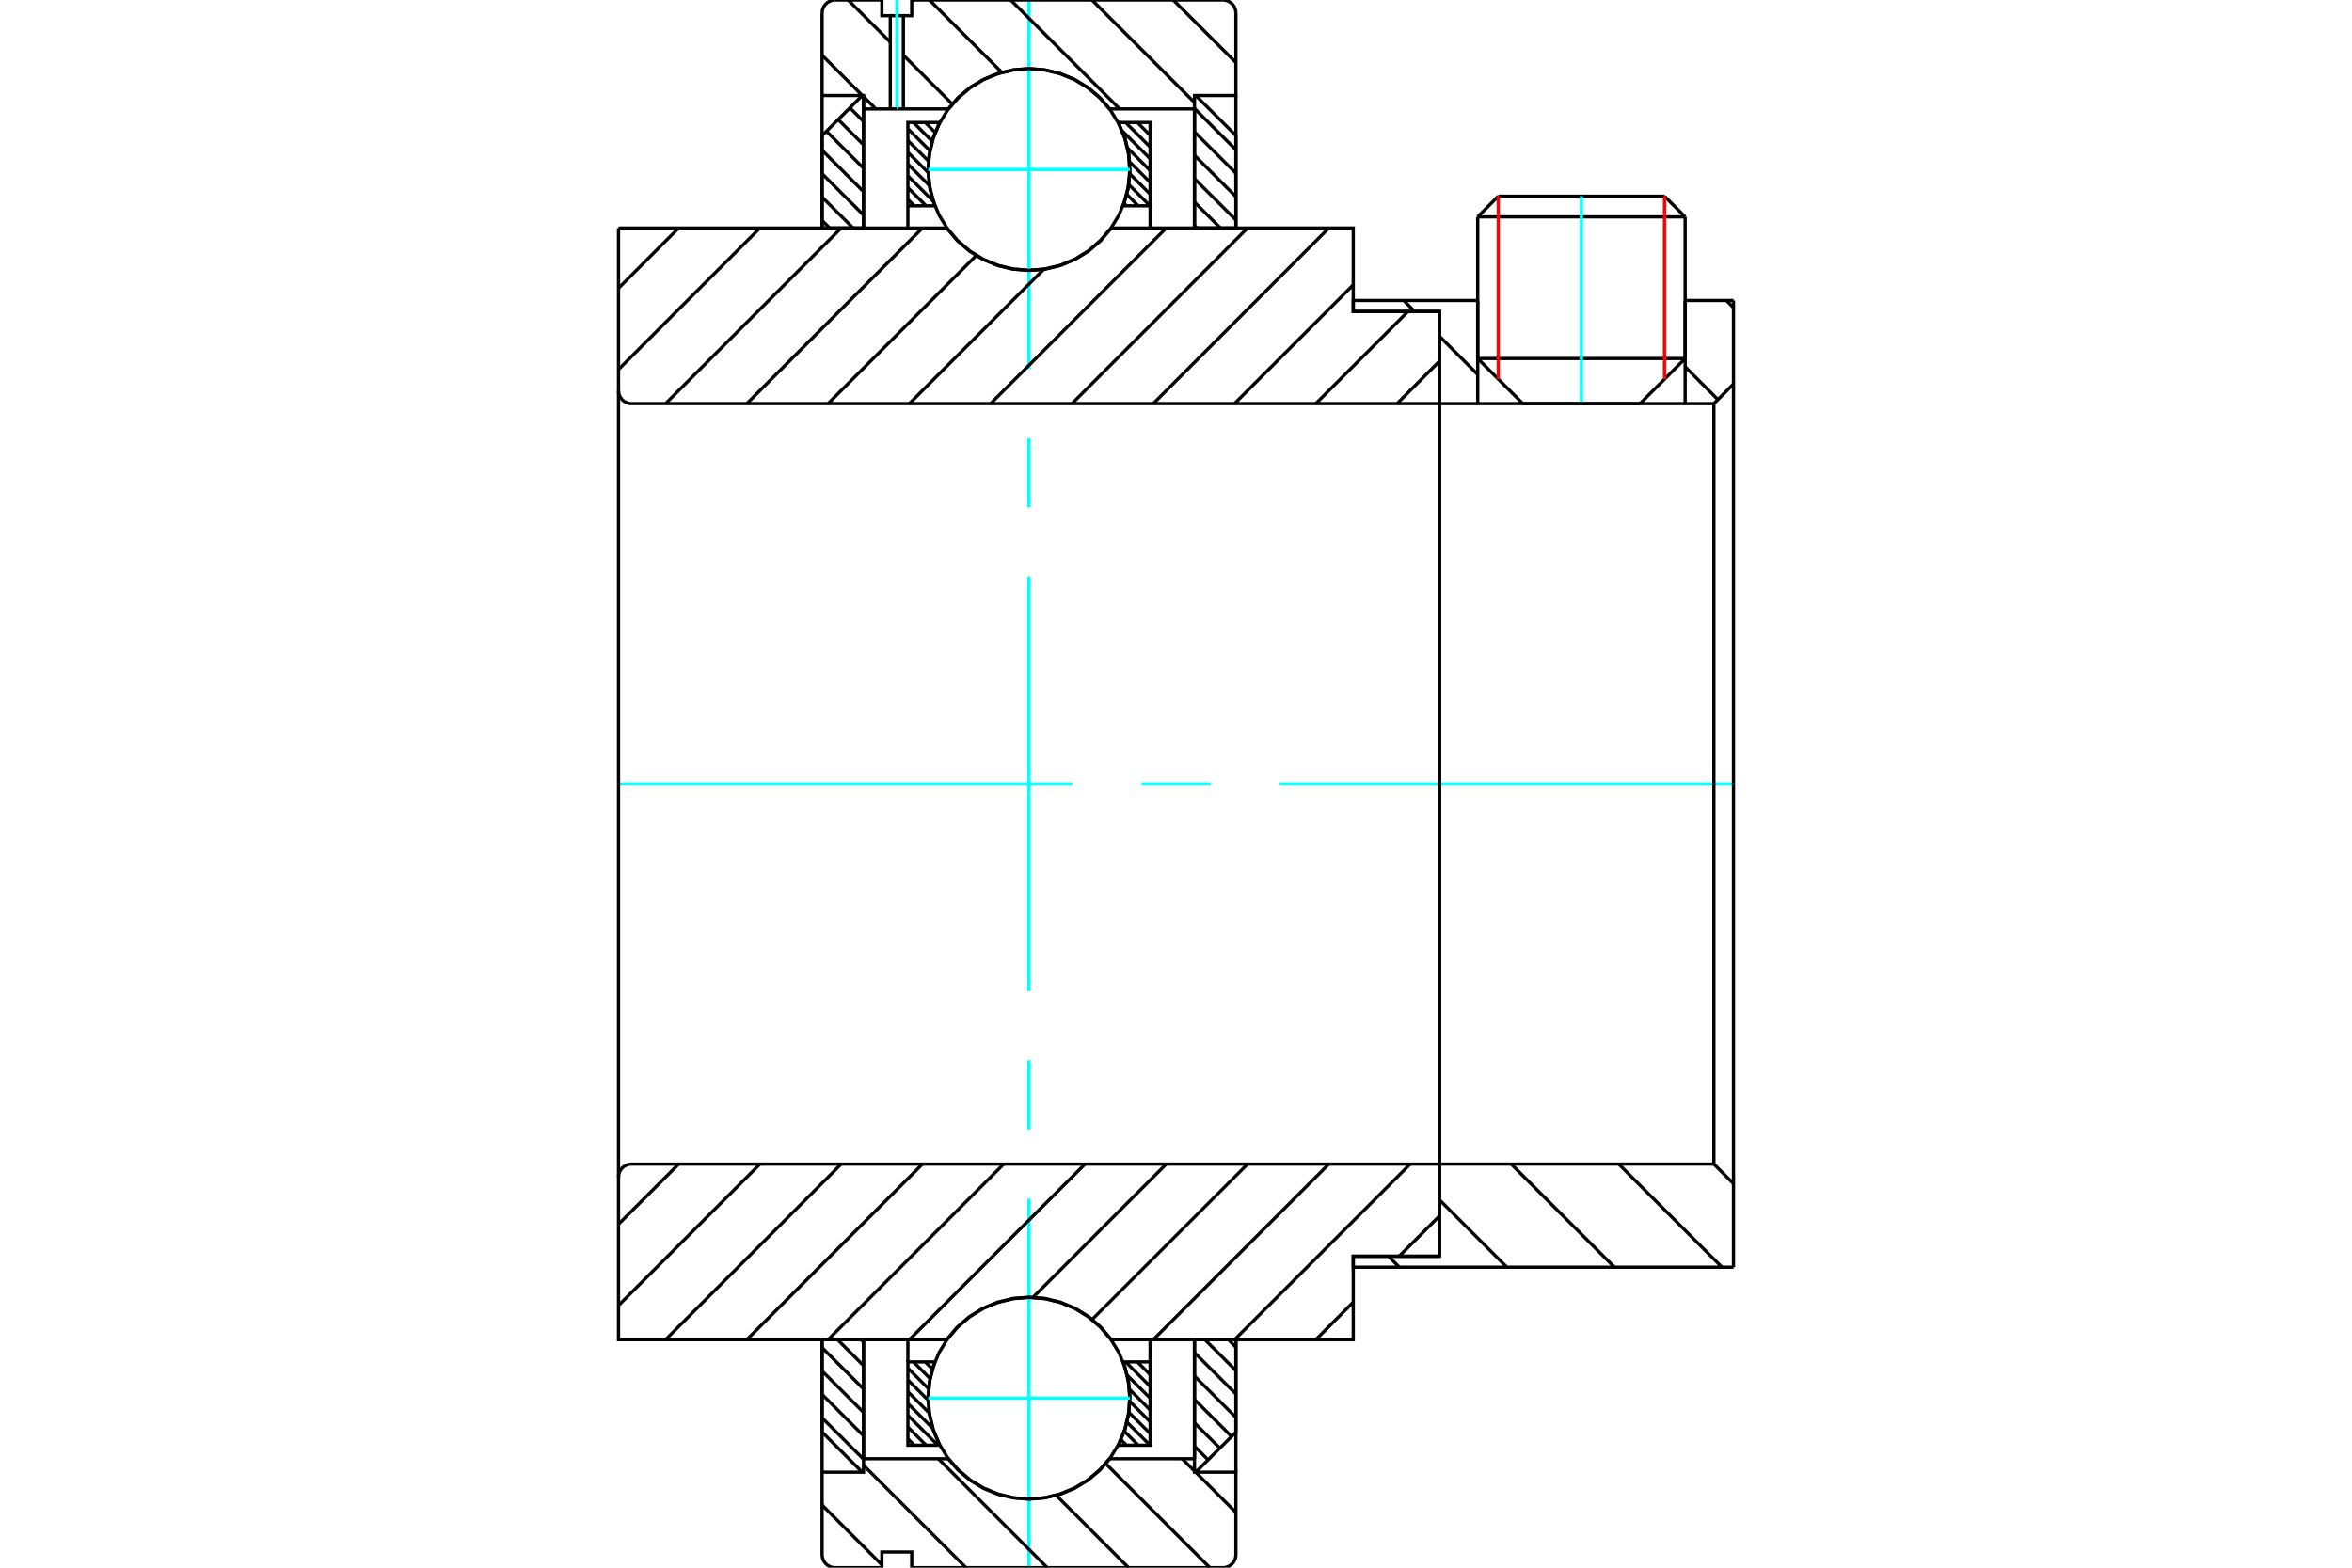 <?xml version="1.0" standalone="no"?>
<!DOCTYPE svg PUBLIC "-//W3C//DTD SVG 1.1//EN"
	"http://www.w3.org/Graphics/SVG/1.1/DTD/svg11.dtd">
<svg xmlns="http://www.w3.org/2000/svg" height="100%" width="100%" viewBox="0 0 36000 24000">
	<rect x="-1800" y="-1200" width="39600" height="26400" style="fill:#FFF"/>
	<g style="fill:none; fill-rule:evenodd" transform="matrix(1 0 0 1 0 0)">
		<g style="fill:none; stroke:#000; stroke-width:50; shape-rendering:geometricPrecision">
			<line x1="23308" y1="6179" x2="25103" y2="6179"/>
			<line x1="22618" y1="5489" x2="25793" y2="5489"/>
			<line x1="22618" y1="3320" x2="25793" y2="3320"/>
			<line x1="22933" y1="3004" x2="25477" y2="3004"/>
			<line x1="22618" y1="5489" x2="23308" y2="6179"/>
			<line x1="25103" y1="6179" x2="25793" y2="5489"/>
			<line x1="22618" y1="3320" x2="22618" y2="5489"/>
			<line x1="25793" y1="5489" x2="25793" y2="3320"/>
			<line x1="22933" y1="3004" x2="22618" y2="3320"/>
			<line x1="25793" y1="3320" x2="25477" y2="3004"/>
		</g>
		<g style="fill:none; stroke:#0FF; stroke-width:50; shape-rendering:geometricPrecision">
			<line x1="24205" y1="6179" x2="24205" y2="3004"/>
		</g>
		<g style="fill:none; stroke:#000; stroke-width:50; shape-rendering:geometricPrecision">
			<line x1="12583" y1="21706" x2="13217" y2="22339"/>
			<line x1="12583" y1="21347" x2="13217" y2="21981"/>
			<line x1="12583" y1="20989" x2="13217" y2="21622"/>
			<line x1="12583" y1="20631" x2="13217" y2="21264"/>
			<line x1="12820" y1="20509" x2="13217" y2="20906"/>
			<line x1="13178" y1="20509" x2="13217" y2="20548"/>
			<polyline points="12583,20509 12583,21924 13198,22538"/>
			<polyline points="13217,22332 13217,20509 12583,20509"/>
		</g>
		<g style="fill:none; stroke:#0FF; stroke-width:50; shape-rendering:geometricPrecision">
			<line x1="9467" y1="12000" x2="16413" y2="12000"/>
			<line x1="17471" y1="12000" x2="18529" y2="12000"/>
			<line x1="19587" y1="12000" x2="26533" y2="12000"/>
		</g>
		<g style="fill:none; stroke:#000; stroke-width:50; shape-rendering:geometricPrecision">
			<line x1="12583" y1="3375" x2="12699" y2="3491"/>
			<line x1="12583" y1="3017" x2="13058" y2="3491"/>
			<line x1="12583" y1="2659" x2="13217" y2="3292"/>
			<line x1="12583" y1="2300" x2="13217" y2="2934"/>
			<line x1="12650" y1="2009" x2="13217" y2="2575"/>
			<line x1="12829" y1="1830" x2="13217" y2="2217"/>
			<line x1="13009" y1="1651" x2="13217" y2="1859"/>
			<line x1="13188" y1="1472" x2="13217" y2="1501"/>
			<line x1="13217" y1="3491" x2="13217" y2="1462"/>
			<polyline points="13198,1462 12583,2076 12583,3491 13217,3491"/>
			<line x1="18801" y1="20509" x2="18917" y2="20625"/>
			<line x1="18442" y1="20509" x2="18917" y2="20983"/>
			<line x1="18283" y1="20708" x2="18917" y2="21341"/>
			<line x1="18283" y1="21066" x2="18917" y2="21700"/>
			<line x1="18283" y1="21425" x2="18850" y2="21991"/>
			<line x1="18283" y1="21783" x2="18671" y2="22170"/>
			<line x1="18283" y1="22141" x2="18491" y2="22349"/>
			<line x1="18283" y1="22499" x2="18312" y2="22528"/>
			<polyline points="18917,20509 18917,21924 18302,22538"/>
			<polyline points="18283,22332 18283,20509 18917,20509"/>
			<line x1="18283" y1="1661" x2="18917" y2="2294"/>
			<line x1="18283" y1="2019" x2="18917" y2="2653"/>
			<line x1="18283" y1="2378" x2="18917" y2="3011"/>
			<line x1="18283" y1="2736" x2="18917" y2="3369"/>
			<line x1="18283" y1="3094" x2="18680" y2="3491"/>
			<line x1="18283" y1="3452" x2="18322" y2="3491"/>
			<line x1="18283" y1="3491" x2="18283" y2="1668"/>
			<polyline points="18302,1462 18917,2076 18917,3491 18283,3491"/>
			<line x1="17590" y1="20849" x2="17604" y2="20863"/>
			<line x1="17409" y1="20849" x2="17604" y2="21044"/>
			<line x1="17229" y1="20849" x2="17604" y2="21224"/>
			<line x1="17254" y1="21055" x2="17604" y2="21405"/>
			<line x1="17289" y1="21270" x2="17604" y2="21585"/>
			<line x1="17293" y1="21455" x2="17604" y2="21765"/>
			<line x1="17279" y1="21621" x2="17604" y2="21946"/>
			<line x1="17250" y1="21773" x2="17602" y2="22125"/>
			<line x1="17209" y1="21911" x2="17422" y2="22125"/>
			<line x1="17158" y1="22041" x2="17242" y2="22125"/>
			<line x1="14161" y1="20849" x2="14271" y2="20959"/>
			<line x1="13981" y1="20849" x2="14235" y2="21104"/>
			<line x1="13896" y1="20945" x2="14213" y2="21261"/>
			<line x1="13896" y1="21125" x2="14206" y2="21435"/>
			<line x1="13896" y1="21306" x2="14223" y2="21632"/>
			<line x1="13896" y1="21486" x2="14276" y2="21866"/>
			<line x1="13896" y1="21667" x2="14355" y2="22125"/>
			<line x1="13896" y1="21847" x2="14174" y2="22125"/>
			<line x1="13896" y1="22027" x2="13994" y2="22125"/>
			<line x1="13896" y1="20849" x2="13896" y2="20509"/>
			<polyline points="17604,20509 17604,20849 17604,22125 17117,22125 17219,21883 17279,21626 17294,21363 17265,21102 17191,20849 17604,20849"/>
			<polyline points="14383,22125 13896,22125 13896,20849 14309,20849 14235,21102 14206,21363 14221,21626 14281,21883 14383,22125"/>
			<line x1="17590" y1="1875" x2="17604" y2="1889"/>
			<line x1="17409" y1="1875" x2="17604" y2="2070"/>
			<line x1="17229" y1="1875" x2="17604" y2="2250"/>
			<line x1="17176" y1="2003" x2="17604" y2="2430"/>
			<line x1="17259" y1="2266" x2="17604" y2="2611"/>
			<line x1="17290" y1="2478" x2="17604" y2="2791"/>
			<line x1="17293" y1="2661" x2="17604" y2="2972"/>
			<line x1="17277" y1="2825" x2="17602" y2="3151"/>
			<line x1="17247" y1="2976" x2="17422" y2="3151"/>
			<line x1="17204" y1="3114" x2="17242" y2="3151"/>
			<line x1="14342" y1="1875" x2="14370" y2="1903"/>
			<line x1="14161" y1="1875" x2="14314" y2="2028"/>
			<line x1="13981" y1="1875" x2="14268" y2="2162"/>
			<line x1="13896" y1="1971" x2="14233" y2="2307"/>
			<line x1="13896" y1="2151" x2="14211" y2="2466"/>
			<line x1="13896" y1="2332" x2="14206" y2="2642"/>
			<line x1="13896" y1="2512" x2="14226" y2="2841"/>
			<line x1="13896" y1="2692" x2="14284" y2="3080"/>
			<line x1="13896" y1="2873" x2="14174" y2="3151"/>
			<line x1="13896" y1="3053" x2="13994" y2="3151"/>
			<line x1="17604" y1="3151" x2="17604" y2="3491"/>
			<polyline points="13896,3491 13896,3151 13896,1875 14383,1875 14281,2117 14221,2374 14206,2637 14235,2898 14309,3151 13896,3151"/>
			<polyline points="17117,1875 17604,1875 17604,3151 17191,3151 17265,2898 17294,2637 17279,2374 17219,2117 17117,1875"/>
			<polyline points="17293,2595 17274,2354 17218,2118 17125,1895 16998,1688 16841,1504 16657,1347 16451,1220 16227,1128 15991,1071 15750,1052 15509,1071 15273,1128 15049,1220 14843,1347 14659,1504 14502,1688 14375,1895 14282,2118 14226,2354 14207,2595 14226,2837 14282,3072 14375,3296 14502,3502 14659,3686 14843,3844 15049,3970 15273,4063 15509,4119 15750,4138 15991,4119 16227,4063 16451,3970 16657,3844 16841,3686 16998,3502 17125,3296 17218,3072 17274,2837 17293,2595"/>
		</g>
		<g style="fill:none; stroke:#0FF; stroke-width:50; shape-rendering:geometricPrecision">
			<line x1="14207" y1="2595" x2="17293" y2="2595"/>
			<line x1="15750" y1="24000" x2="15750" y2="18350"/>
			<line x1="15750" y1="17292" x2="15750" y2="16233"/>
			<line x1="15750" y1="15175" x2="15750" y2="8825"/>
			<line x1="15750" y1="7767" x2="15750" y2="6708"/>
			<line x1="15750" y1="5650" x2="15750" y2="0"/>
		</g>
		<g style="fill:none; stroke:#000; stroke-width:50; shape-rendering:geometricPrecision">
			<polyline points="17293,21405 17274,21163 17218,20928 17125,20704 16998,20498 16841,20314 16657,20156 16451,20030 16227,19937 15991,19881 15750,19862 15509,19881 15273,19937 15049,20030 14843,20156 14659,20314 14502,20498 14375,20704 14282,20928 14226,21163 14207,21405 14226,21646 14282,21882 14375,22105 14502,22312 14659,22496 14843,22653 15049,22780 15273,22872 15509,22929 15750,22948 15991,22929 16227,22872 16451,22780 16657,22653 16841,22496 16998,22312 17125,22105 17218,21882 17274,21646 17293,21405"/>
		</g>
		<g style="fill:none; stroke:#0FF; stroke-width:50; shape-rendering:geometricPrecision">
			<line x1="14207" y1="21405" x2="17293" y2="21405"/>
		</g>
		<g style="fill:none; stroke:#000; stroke-width:50; shape-rendering:geometricPrecision">
			<line x1="24777" y1="17821" x2="26357" y2="19400"/>
			<line x1="23131" y1="17821" x2="24711" y2="19400"/>
			<line x1="22033" y1="18369" x2="23064" y2="19400"/>
			<line x1="21251" y1="19232" x2="21418" y2="19400"/>
			<line x1="26533" y1="12000" x2="26533" y2="19400"/>
			<polyline points="26533,18121 26233,17821 26233,12000"/>
			<polyline points="26233,17821 22033,17821 22033,12000"/>
			<polyline points="22033,17821 22033,19232 20713,19232 20713,19400 26533,19400"/>
			<line x1="26424" y1="4600" x2="26533" y2="4710"/>
			<line x1="25793" y1="5615" x2="26295" y2="6118"/>
			<line x1="21485" y1="4600" x2="21653" y2="4768"/>
			<line x1="22033" y1="5148" x2="22618" y2="5733"/>
			<line x1="26533" y1="12000" x2="26533" y2="4600"/>
			<polyline points="26533,5879 26233,6179 26233,12000"/>
			<polyline points="26233,6179 25793,6179 25793,4600"/>
			<polyline points="25793,6179 22618,6179 22618,4600"/>
			<polyline points="22618,6179 22033,6179 22033,12000"/>
			<polyline points="22033,6179 22033,4768 20713,4768 20713,4600 22618,4600"/>
			<line x1="25793" y1="4600" x2="26533" y2="4600"/>
			<line x1="22033" y1="18615" x2="21416" y2="19232"/>
			<line x1="20713" y1="19935" x2="20140" y2="20509"/>
			<line x1="21584" y1="17821" x2="18896" y2="20509"/>
			<line x1="20339" y1="17821" x2="17652" y2="20509"/>
			<line x1="19095" y1="17821" x2="16716" y2="20200"/>
			<line x1="17851" y1="17821" x2="15810" y2="19862"/>
			<line x1="16607" y1="17821" x2="13919" y2="20509"/>
			<line x1="15363" y1="17821" x2="12675" y2="20509"/>
			<line x1="14119" y1="17821" x2="11431" y2="20509"/>
			<line x1="12875" y1="17821" x2="10187" y2="20509"/>
			<line x1="11631" y1="17821" x2="9467" y2="19985"/>
			<line x1="10387" y1="17821" x2="9467" y2="18741"/>
			<line x1="22033" y1="12000" x2="22033" y2="19232"/>
			<polyline points="22033,17821 9667,17821 9635,17823 9605,17831 9576,17843 9549,17859 9525,17879 9505,17903 9488,17930 9476,17959 9469,17990 9467,18021 9467,20509 10100,20509 14492,20509"/>
			<polyline points="17008,20509 16851,20321 16666,20161 16458,20032 16232,19937 15994,19879 15750,19860 15506,19879 15268,19937 15042,20032 14834,20161 14649,20321 14492,20509"/>
			<polyline points="17008,20509 20713,20509 20713,19232 22033,19232"/>
			<line x1="9467" y1="12000" x2="9467" y2="18021"/>
			<line x1="22033" y1="5529" x2="21384" y2="6179"/>
			<line x1="21551" y1="4768" x2="20140" y2="6179"/>
			<line x1="20713" y1="4361" x2="18896" y2="6179"/>
			<line x1="20339" y1="3491" x2="17652" y2="6179"/>
			<line x1="19095" y1="3491" x2="16408" y2="6179"/>
			<line x1="17851" y1="3491" x2="15163" y2="6179"/>
			<line x1="15976" y1="4123" x2="13919" y2="6179"/>
			<line x1="14943" y1="3912" x2="12675" y2="6179"/>
			<line x1="14119" y1="3491" x2="11431" y2="6179"/>
			<line x1="12875" y1="3491" x2="10187" y2="6179"/>
			<line x1="11631" y1="3491" x2="9467" y2="5656"/>
			<line x1="10387" y1="3491" x2="9467" y2="4412"/>
			<line x1="9467" y1="12000" x2="9467" y2="3491"/>
			<polyline points="9467,5979 9469,6010 9476,6041 9488,6070 9505,6097 9525,6121 9549,6141 9576,6157 9605,6169 9635,6177 9667,6179 22033,6179 22033,4768 20713,4768 20713,3491 17008,3491"/>
			<polyline points="14492,3491 14649,3679 14834,3839 15042,3968 15268,4063 15506,4121 15750,4140 15994,4121 16232,4063 16458,3968 16666,3839 16851,3679 17008,3491"/>
			<polyline points="14492,3491 10100,3491 9467,3491"/>
			<line x1="22033" y1="12000" x2="22033" y2="6179"/>
		</g>
		<g style="fill:none; stroke:#F00; stroke-width:50; shape-rendering:geometricPrecision">
			<line x1="25477" y1="3004" x2="25477" y2="5805"/>
			<line x1="22933" y1="5805" x2="22933" y2="3004"/>
		</g>
		<g style="fill:none; stroke:#000; stroke-width:50; shape-rendering:geometricPrecision">
			<line x1="13498" y1="23956" x2="12583" y2="23041"/>
			<line x1="14786" y1="24000" x2="13217" y2="22431"/>
			<line x1="16030" y1="24000" x2="14362" y2="22332"/>
			<line x1="17274" y1="24000" x2="16166" y2="22892"/>
			<line x1="18518" y1="24000" x2="16925" y2="22407"/>
			<line x1="18917" y1="23154" x2="18301" y2="22538"/>
			<line x1="18283" y1="22521" x2="18094" y2="22332"/>
			<polyline points="12583,20509 12583,22538 12583,23800 12586,23831 12593,23862 12605,23891 12622,23918 12642,23941 12666,23962 12693,23978 12722,23990 12752,23998 12783,24000 13498,24000 13498,23760 13955,23760 13955,24000 18717,24000 18748,23998 18778,23990 18807,23978 18834,23962 18858,23941 18878,23918 18895,23891 18907,23862 18914,23831 18917,23800 18917,22538 18283,22538 18283,22332 18283,20509"/>
			<line x1="18283" y1="22332" x2="16986" y2="22332"/>
			<polyline points="14514,22332 14672,22511 14855,22664 15059,22786 15280,22876 15512,22931 15750,22950 15988,22931 16220,22876 16441,22786 16645,22664 16828,22511 16986,22332"/>
			<polyline points="14514,22332 13217,22332 13217,20509"/>
			<polyline points="13217,22332 13217,22538 12583,22538"/>
			<line x1="18917" y1="22538" x2="18917" y2="20509"/>
			<line x1="17958" y1="0" x2="18917" y2="959"/>
			<line x1="16714" y1="0" x2="18283" y2="1569"/>
			<line x1="15470" y1="0" x2="17138" y2="1668"/>
			<line x1="14226" y1="0" x2="15334" y2="1108"/>
			<line x1="12982" y1="0" x2="13627" y2="645"/>
			<line x1="13827" y1="845" x2="14575" y2="1593"/>
			<line x1="12583" y1="846" x2="13199" y2="1462"/>
			<line x1="13217" y1="1479" x2="13406" y2="1668"/>
			<polyline points="12583,3491 12583,1462 12583,200"/>
			<polyline points="12783,0 12752,2 12722,10 12693,22 12666,38 12642,59 12622,82 12605,109 12593,138 12586,169 12583,200"/>
			<polyline points="12783,0 13498,0 13498,240 13627,240 13627,1668"/>
			<polyline points="13627,240 13827,240 13827,1668"/>
			<polyline points="13827,240 13955,240 13955,0 18717,0"/>
			<polyline points="18917,200 18914,169 18907,138 18895,109 18878,82 18858,59 18834,38 18807,22 18778,10 18748,2 18717,0"/>
			<polyline points="18917,200 18917,1462 18283,1462 18283,1668 18283,3491"/>
			<polyline points="18283,1668 16986,1668 16828,1489 16645,1336 16441,1214 16220,1124 15988,1069 15750,1050 15512,1069 15280,1124 15059,1214 14855,1336 14672,1489 14514,1668 13827,1668 13727,1668"/>
		</g>
		<g style="fill:none; stroke:#0FF; stroke-width:50; shape-rendering:geometricPrecision">
			<line x1="13727" y1="1668" x2="13727" y2="0"/>
		</g>
		<g style="fill:none; stroke:#000; stroke-width:50; shape-rendering:geometricPrecision">
			<polyline points="13727,1668 13627,1668 13217,1668 13217,3491"/>
			<polyline points="13217,1668 13217,1462 12583,1462"/>
			<line x1="18917" y1="1462" x2="18917" y2="3491"/>
		</g>
	</g>
</svg>
